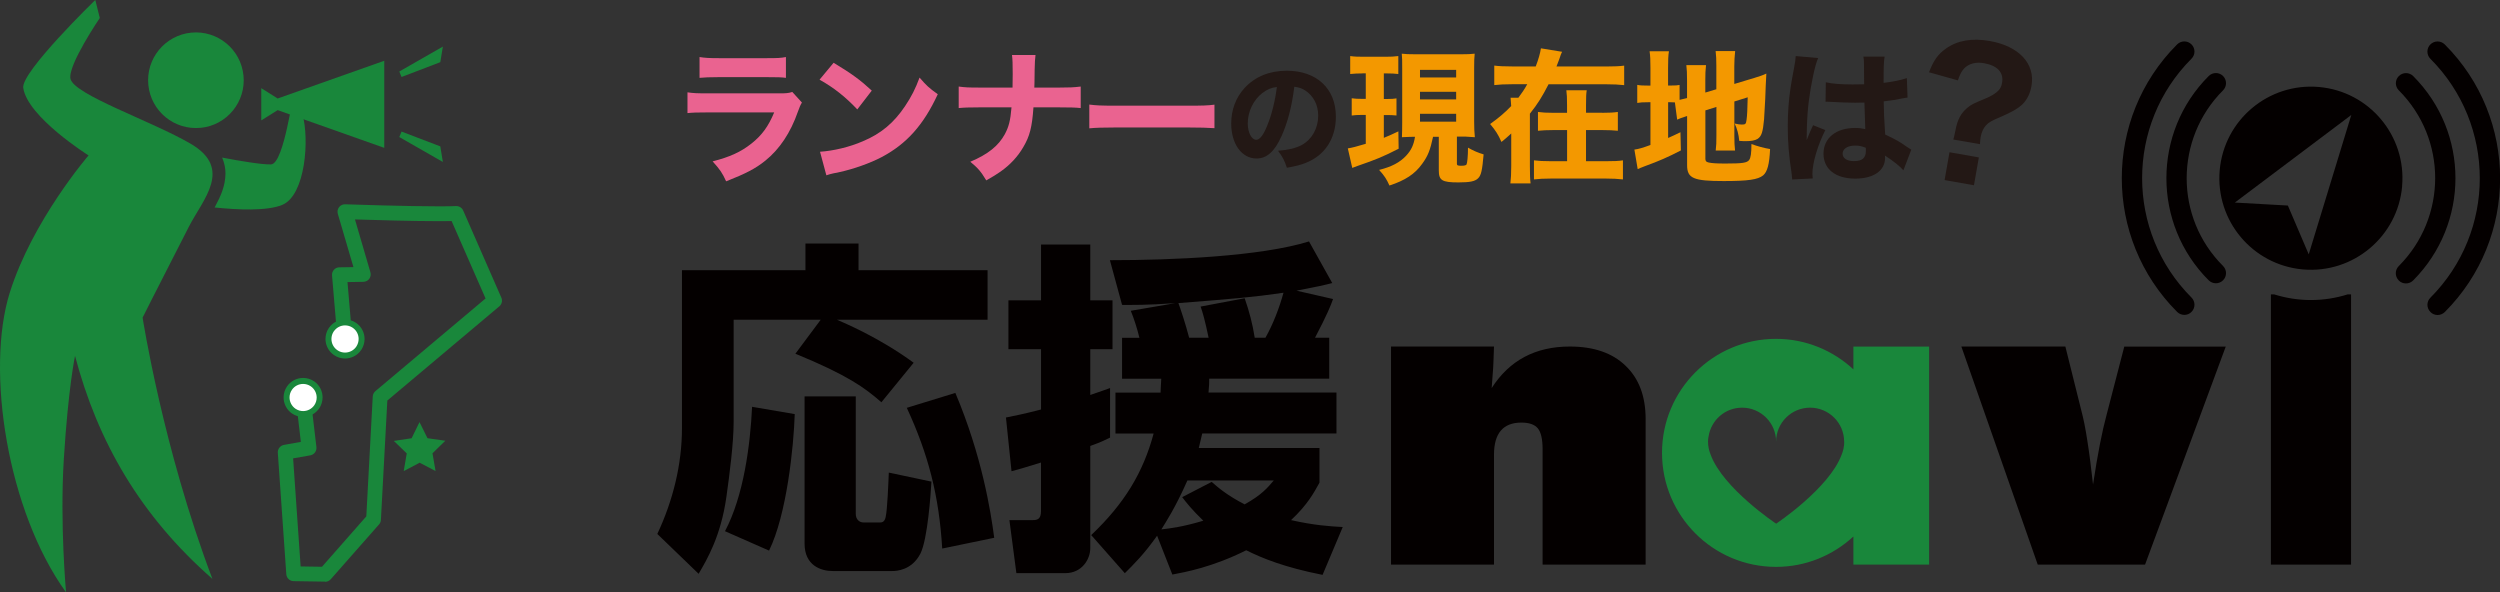 <?xml version="1.0" encoding="UTF-8"?>
<svg id="_レイヤー_2" data-name="レイヤー 2" xmlns="http://www.w3.org/2000/svg" viewBox="0 0 462.45 109.58">
  <rect x="0" y="0" width="462.45" height="109.58" fill="#333333" stroke="none"/>
  <defs>
    <style>
      .cls-1 {
        fill: #231815;
      }

      .cls-1, .cls-2, .cls-3, .cls-4, .cls-5, .cls-6 {
        stroke-width: 0px;
      }

      .cls-2 {
        fill: #040000;
      }

      .cls-3 {
        fill: #f39800;
      }

      .cls-4 {
        fill: #fff;
      }

      .cls-5 {
        fill: #ea6390;
      }

      .cls-6 {
        fill: #19873b;
      }
    </style>
  </defs>
  <g id="_レイヤー_1-2" data-name="レイヤー 1">
    <g>
      <g>
        <path class="cls-6" d="m60.16,107.59l-5.85-.09c-.71,0-1.3-.57-1.35-1.28h0l-1.57-22.47c-.05-.7.44-1.32,1.13-1.45h0l3.13-.56-.94-8.06c-.09-.75.45-1.44,1.2-1.52h0c.75-.09,1.44.45,1.52,1.21h0l1.1,9.34c.08.72-.41,1.39-1.13,1.52h0l-3.18.56,1.39,19.99,3.95.06,8.2-9.32,1.19-22.19c.02-.38.2-.73.48-.97h0l20.39-17.15-6.28-14.32c-.65.01-1.4.02-2.23.02h0c-4.8,0-12.11-.21-15.65-.32h0l2.86,9.78c.12.41.04.85-.21,1.2h0c-.25.34-.66.55-1.08.56h0l-2.95.05.89,10.44c.07.75-.5,1.42-1.25,1.48h0c-.76.07-1.42-.5-1.49-1.25h0l-1.01-11.91c-.03-.38.09-.75.35-1.04h0c.25-.28.61-.44.99-.45h0l2.62-.04-2.89-9.86c-.12-.43-.04-.88.23-1.23h0c.27-.35.69-.55,1.13-.53h0c1.39.05,11.47.38,17.45.38h0c1.24,0,2.3-.02,3.06-.05h0c.57-.02,1.09.3,1.32.82h0l7.06,16.12c.25.56.09,1.21-.37,1.6h0l-20.72,17.43-1.19,22.08c-.01.31-.13.6-.34.83h0l-8.94,10.15c-.27.3-.64.47-1.03.47h-.02Z"/>
        <g>
          <path class="cls-4" d="m66.34,64.44c-.96,1.39-2.86,1.75-4.26.79-1.4-.96-1.75-2.86-.79-4.26.96-1.4,2.86-1.75,4.26-.79,1.39.96,1.75,2.86.79,4.26Z"/>
          <path class="cls-6" d="m61.78,65.68c-1.02-.7-1.57-1.83-1.57-2.98h0c0-.7.2-1.42.63-2.04h0c.7-1.02,1.83-1.57,2.98-1.57h0c.7,0,1.42.21,2.05.64h0c1.02.7,1.57,1.83,1.57,2.98h0c0,.7-.21,1.42-.63,2.04h0l-.46-.31.45.31c-.7,1.02-1.83,1.57-2.98,1.57h0c-.7,0-1.42-.21-2.04-.64h0Zm-.03-4.4c-.3.44-.44.93-.44,1.42h0c0,.8.38,1.59,1.1,2.08h0c.43.3.92.44,1.41.44h0c.8,0,1.59-.38,2.08-1.09h0c.3-.45.44-.94.44-1.43h0c0-.8-.38-1.58-1.09-2.07h0c-.44-.3-.93-.44-1.42-.44h0c-.8,0-1.58.38-2.07,1.09h0Z"/>
        </g>
        <g>
          <path class="cls-4" d="m58.6,75.26c-.96,1.39-2.86,1.75-4.26.79-1.4-.95-1.75-2.86-.79-4.25.96-1.4,2.86-1.75,4.26-.8,1.39.96,1.75,2.87.79,4.26Z"/>
          <path class="cls-6" d="m54.03,76.5c-1.02-.7-1.57-1.83-1.57-2.98h0c0-.7.2-1.42.63-2.04h0c.7-1.02,1.83-1.57,2.98-1.57h0c.7,0,1.42.2,2.04.63h0c1.02.7,1.56,1.83,1.56,2.98h0c0,.71-.21,1.42-.63,2.04h0l-.46-.31.45.31c-.7,1.01-1.83,1.56-2.98,1.56h0c-.71,0-1.42-.21-2.04-.64h0Zm-.03-4.39c-.3.43-.44.92-.44,1.41h0c0,.8.38,1.59,1.09,2.08h0c.44.3.93.44,1.42.44h0c.8,0,1.58-.38,2.07-1.08h0c.3-.44.44-.93.44-1.42h0c0-.8-.38-1.59-1.09-2.08h0c-.44-.3-.93-.44-1.42-.44h0c-.8,0-1.59.38-2.08,1.1h0Z"/>
        </g>
        <polygon class="cls-6" points="77.6 78.08 79.08 81.06 82.37 81.53 80 83.85 80.57 87.13 77.62 85.59 74.68 87.15 75.24 83.87 72.85 81.56 76.14 81.07 77.6 78.08"/>
      </g>
      <g>
        <polygon class="cls-6" points="71.08 27.35 51.36 20.37 48.33 22.27 48.33 16.31 51.36 18.22 71.08 11.24 71.08 27.35"/>
        <path class="cls-6" d="m55.96,21.25h-2.08c.38-5.72-1.21,9.1-3.75,9.16-1.69.05-5.68-.62-9.04-1.26.42.97.63,1.99.62,2.96-.02,2.34-.95,4.29-1.9,6.07-.04.07-.08.13-.12.2,4.26.44,9.72.69,12.52-.48,4.34-1.81,5.03-12.28,3.75-16.67Z"/>
        <path class="cls-6" d="m13.88,65.83c4.17,15.83,12.08,29.58,25.41,41.25-9.17-24.16-12.91-48.33-12.91-48.33,0,0,2.08-4.17,8.54-16.78,2.62-5.12,8.23-10.77.35-15.38-7.14-4.17-21.56-9.05-22.23-12.01-.55-2.47,5.42-11.25,5.42-11.25l-.83-3.34S3.88,13.33,4.3,16.25c.77,5.39,12.08,12.5,12.08,12.5,0,0-10.42,12.08-14.58,25.41-4.49,14.37-.42,40.41,10.42,55.41,0,0-1.16-12.63-.42-24.58.83-13.33,2.08-19.17,2.08-19.17Z"/>
        <path class="cls-6" d="m37.11,23.65c4.86-.48,8.41-4.81,7.93-9.67-.48-4.87-4.81-8.42-9.67-7.94-4.86.49-8.41,4.81-7.93,9.67.48,4.86,4.81,8.41,9.67,7.93Z"/>
        <polygon class="cls-6" points="73.86 13.23 81.92 8.62 81.45 11.5 74.28 14.24 73.86 13.23 73.86 13.23"/>
        <polygon class="cls-6" points="73.86 25.35 81.92 29.96 81.45 27.08 74.28 24.34 73.86 25.35 73.86 25.35"/>
      </g>
    </g>
    <g>
      <path class="cls-2" d="m304.41,104.44h-19.06v-21.35c0-1.84-.29-3.12-.87-3.84-.59-.72-1.6-1.08-3.05-1.08-3.38,0-5.07,1.98-5.07,5.93v20.34h-19.05v-40.34h19.05c-.04,1-.07,1.92-.1,2.76-.03.85-.07,1.63-.14,2.35l-.19,2.58c3.27-5.12,8.09-7.69,14.45-7.69,4.43,0,7.86,1.18,10.31,3.55,2.48,2.36,3.72,5.65,3.72,9.87v26.92Z"/>
      <path class="cls-2" d="m396.79,104.44h-19.85l-14.13-40.34h19.24l2.94,11.79c.41,1.52.79,3.4,1.13,5.66.36,2.25.7,4.95,1.05,8.08.43-2.86.86-5.35,1.27-7.46.41-2.12.83-3.93,1.24-5.45l3.27-12.61h18.77l-14.93,40.34Z"/>
      <path class="cls-2" d="m444.35,34.44c-.82,9.31-9.03,16.21-18.35,15.4-9.33-.82-16.21-9.03-15.4-18.35.82-9.32,9.03-16.21,18.35-15.4,9.31.81,16.21,9.03,15.39,18.35Zm-9.41-13.17l-21.54,16.2,9.81.55,3.86,9.03,7.87-25.77Z"/>
      <path class="cls-2" d="m449.58,57.71c-.74-.73-.74-1.92,0-2.65h0c6.08-6.1,9.13-14.08,9.13-22.08h0c0-8.01-3.05-16.01-9.14-22.11h0c-.73-.73-.73-1.92,0-2.65h0c.73-.73,1.92-.74,2.66,0h0c6.83,6.82,10.24,15.8,10.24,24.76h0c0,8.95-3.41,17.91-10.23,24.74h0c-.37.36-.85.55-1.33.55h0c-.48,0-.96-.18-1.32-.55h0Z"/>
      <path class="cls-2" d="m402.73,57.7c-6.82-6.82-10.25-15.79-10.24-24.75h0c0-8.95,3.41-17.92,10.24-24.74h0c.74-.73,1.92-.73,2.65,0h0c.74.73.74,1.92,0,2.65h0c-6.08,6.09-9.13,14.08-9.13,22.09h0c0,8.01,3.05,16,9.13,22.09h0c.74.74.74,1.92,0,2.66h0c-.36.37-.84.55-1.32.55h0c-.48,0-.96-.19-1.33-.55h0Z"/>
      <path class="cls-2" d="m408.57,51.86c-5.22-5.21-7.83-12.06-7.83-18.9h0c0-6.84,2.61-13.69,7.83-18.9h0c.74-.73,1.92-.73,2.65,0h0c.73.73.73,1.92,0,2.65h0c-4.49,4.49-6.72,10.36-6.73,16.25h0c0,5.89,2.24,11.76,6.73,16.24h0c.74.74.73,1.92,0,2.65h0c-.37.37-.85.55-1.33.55h0c-.48,0-.96-.19-1.33-.55h0Z"/>
      <path class="cls-2" d="m443.72,51.87c-.73-.73-.73-1.92,0-2.65h0c4.49-4.5,6.73-10.38,6.74-16.27h0c0-5.88-2.24-11.74-6.72-16.23h0c-.74-.73-.74-1.92,0-2.65h0c.73-.73,1.91-.73,2.65,0h0c5.21,5.21,7.82,12.06,7.82,18.89h0c0,6.83-2.62,13.69-7.83,18.92h0c-.37.37-.85.55-1.33.55h0c-.48,0-.96-.18-1.33-.55h0Z"/>
      <path class="cls-2" d="m420.69,54.46h-.62v49.98h14.83v-49.98h-.64c-2.14.67-4.42,1.04-6.78,1.04s-4.64-.37-6.79-1.04Z"/>
      <g>
        <path class="cls-2" d="m151.82,59.15h-16.11v18.85c0,3.97-.77,9.87-1.35,13.97-1.03,7.25-3.59,11.54-5.13,14.17l-7.64-7.37c2.89-6.16,4.56-12.83,4.56-19.62v-29.17h22.84v-4.93h9.82v4.93h23.87v9.17h-27.85c1.16.51,7.7,3.21,14.18,7.95l-5.97,7.31c-3.08-2.69-6.22-5-15.91-8.98l4.68-6.28Zm-4.81,17.44c-.19,6.02-1.47,18.59-4.75,25.26l-8.15-3.59c3.47-6.54,4.68-16.02,5.01-23.01l7.89,1.35Zm1.8-3.27h9.49v21.73c0,1.02.64,1.6,1.48,1.6h2.89c.39,0,.96,0,1.16-1.02.32-1.35.51-6.54.58-8.21l7.89,1.67c-.13,2.24-.71,10.71-2.05,13.33-1.6,3.08-4.42,3.21-5.19,3.21h-11.04c-2.18,0-5.19-1.03-5.19-5.07v-27.25Zm27.91-.64c4.88,11.54,6.55,21.86,7.19,26.8l-9.62,1.99c-.58-9.75-2.57-17.44-6.55-26.03l8.98-2.76Z"/>
        <path class="cls-2" d="m186.09,77.23c1.6-.33,3.27-.64,6.48-1.48v-11.15h-6.03v-9.04h6.03v-10.32h9.11v10.32h4.11v9.04h-4.11v8.46c2.12-.71,2.57-.9,3.66-1.28v9.17c-.83.38-1.47.77-3.66,1.54v18.91c0,2.05-1.54,4.62-4.62,4.62h-9.05l-1.29-9.81h4.3c.9,0,1.54-.19,1.54-1.67v-8.98c-3.47,1.09-4.23,1.28-5.45,1.61l-1.03-9.94Zm60.5-21.93c-.39,1.15-1.09,2.88-3.34,7.18h2.63v7.57h-22.2c0,.83,0,1.09-.13,2.56h23.67v7.57h-24.83c-.45,1.86-.51,2.18-.64,2.69h22.33v6.41c-1.03,1.86-2.18,4.04-5.26,6.93,4.23.96,7.25,1.16,9.56,1.28l-3.73,8.85c-7.12-1.41-11.16-3.08-14.12-4.55-6.29,3.14-11.29,4.04-13.67,4.49l-2.82-7.18c-2.5,3.53-4.36,5.32-5.97,6.93l-6.22-7.05c6.16-5.84,9.62-11.6,11.55-18.79h-7.06v-7.57h8.34c.06-1.02.06-1.6.13-2.56h-7.25v-7.57h3.21c-.38-1.6-1.03-3.65-1.6-5l8.21-1.41c-5.52.38-7.7.32-9.82.32l-2.25-8.27c11.74,0,27.85-.7,36.83-3.47l4.3,7.7c-1.54.39-2.57.64-6.61,1.41l6.74,1.54Zm-26.95,33.59c-2.24,5.06-3.98,7.69-4.81,9.04,1.6-.19,3.91-.45,7.76-1.61-2.12-2.05-3.08-3.27-3.91-4.36l5.46-2.82c1.22,1.09,2.89,2.5,6.09,4.16,3.21-1.79,4.23-3.07,5.39-4.42h-15.98Zm14.44-26.41c1.41-2.5,2.57-5.51,3.34-8.33-5.77.84-8.92,1.09-19.44,1.92.32.83,1.35,3.91,1.99,6.41h3.6c-.64-3.08-1.09-4.68-1.48-5.77l8.15-1.54c.83,2.37,1.48,4.81,1.86,7.31h1.99Z"/>
      </g>
      <path class="cls-6" d="m356.85,64.12v40.32h-14.01v-5.2c-3.77,3.48-8.78,5.62-14.31,5.62-11.64,0-21.09-9.44-21.09-21.09s9.45-21.09,21.09-21.09c5.53,0,10.54,2.16,14.31,5.64v-4.21h14.01Zm-15.72,17.58c0-3.47-2.82-6.29-6.3-6.29s-6.28,2.81-6.29,6.28c0,0,0,0,0,0,0,0,0,0,0,0,0-3.47-2.82-6.28-6.29-6.28-3.15,0-5.73,2.31-6.2,5.32-.07.29-.1.6-.1.97,0,.86.18,1.67.49,2.42,2.28,6.21,12.11,12.75,12.11,12.75,0,0,9.82-6.54,12.11-12.75.31-.74.49-1.56.49-2.42Z"/>
    </g>
    <path class="cls-5" d="m127.17,17.08c1.14.16,1.65.19,4.01.19h12.8c1.54,0,1.81-.03,2.58-.26l1.78,1.96c-.29.48-.4.74-.74,1.67-1.35,3.9-3.4,6.96-6.03,9.08-1.81,1.46-3.61,2.39-7.25,3.82-.72-1.57-1.09-2.12-2.5-3.69,3.21-.82,5.23-1.75,7.19-3.3,1.94-1.54,3.13-3.18,4.2-5.76h-12.08c-2.18,0-2.97.03-3.96.13v-3.85Zm2.23-6.53c.96.16,1.83.21,3.66.21h8.71c2.15,0,2.65-.03,3.61-.21v3.85c-.9-.11-1.3-.13-3.56-.13h-8.84c-1.7,0-2.76.05-3.58.13v-3.85Z"/>
    <path class="cls-5" d="m154.2,11.61c3.42,2.07,4.94,3.19,7.06,5.15l-2.68,3.48c-2.2-2.34-4.43-4.09-6.98-5.5l2.6-3.13Zm-2.5,16.46c2.44-.16,5.47-.87,7.91-1.94,3.37-1.41,5.73-3.4,7.81-6.5,1.19-1.78,1.91-3.21,2.68-5.28,1.25,1.46,1.73,1.91,3.37,3.08-2.63,5.68-5.76,9.19-10.38,11.63-2.12,1.12-5.18,2.2-7.73,2.76q-.66.13-1.17.24c-.61.13-.77.19-1.33.37l-1.17-4.35Z"/>
    <path class="cls-5" d="m195.98,16.2c1.86,0,2.55-.03,3.93-.19v3.98c-.98-.11-2.07-.13-3.88-.13h-4.86c-.26,3.69-.69,5.34-1.88,7.35-1.01,1.75-2.44,3.29-4.22,4.54-.77.53-1.35.9-2.63,1.62-1.01-1.67-1.49-2.23-2.95-3.45,3.27-1.38,5.18-2.92,6.37-5.07.74-1.38,1.04-2.49,1.25-4.99h-6c-1.7,0-2.79.03-3.77.13v-3.98c1.22.16,1.73.19,3.85.19h6.11c.03-1.41.03-2.26.03-2.55,0-1.88-.03-2.65-.13-3.48h4.35q-.13.9-.16,2.71c-.03.95-.03,1.73-.03,2.36q-.03.66-.03.96h4.65Z"/>
    <path class="cls-5" d="m201.49,19.34c1.19.16,2.15.21,4.86.21h13.44c2.68,0,3.64-.03,4.86-.19v4.35c-1.06-.08-2.81-.13-4.88-.13h-13.41c-2.31,0-3.82.05-4.86.16v-4.41Z"/>
    <path class="cls-1" d="m237.04,25.2c-1.24,2.81-2.7,4.12-4.6,4.12-2.74,0-4.69-2.68-4.69-6.48,0-2.52.86-4.82,2.48-6.57,1.9-2.08,4.62-3.19,7.78-3.19,5.56,0,9.1,3.32,9.1,8.5,0,4.02-2.01,7.15-5.55,8.54-1.06.42-1.95.64-3.51.91-.47-1.39-.78-1.99-1.64-3.14,1.97-.15,3.34-.51,4.38-1.06,1.9-1.04,3.05-3.1,3.05-5.44,0-1.97-.86-3.63-2.36-4.63-.65-.42-1.18-.6-2.06-.71-.45,3.65-1.22,6.59-2.37,9.16Zm-3.51-8.01c-1.68,1.3-2.72,3.45-2.72,5.66,0,1.66.71,3.01,1.57,3.01.64,0,1.33-.86,2.04-2.65.82-1.97,1.5-4.76,1.77-7.12-1.06.13-1.79.44-2.65,1.11Z"/>
    <path class="cls-3" d="m252.05,13.58c-.93,0-1.44.03-2.29.11v-3.32c.77.11,1.44.13,2.47.13h4.01c1.01,0,1.67-.03,2.42-.13v3.32c-.72-.08-1.22-.11-2.15-.11h-.53v4.73h.67c.79,0,1.12-.03,1.67-.11v3.16c-.58-.05-1.12-.08-1.67-.08h-.67v4.22c1.01-.43,1.41-.58,2.69-1.2l.05,3.21c-2.84,1.46-4.22,2.02-7.59,3.18-.32.13-.67.24-.99.37l-.82-3.61c.74-.11,1.65-.35,3.32-.85v-5.34h-.77c-.72,0-1.28.03-1.83.11v-3.19c.61.08,1.06.11,1.91.11h.69v-4.73h-.58Zm13.04,11.71c-.53,2.47-.93,3.53-2.02,5.02-1.35,1.89-3.13,3.05-6.05,4.01-.51-1.14-.9-1.78-1.91-2.89,2.33-.58,3.87-1.4,5.02-2.65.93-1.01,1.38-1.97,1.62-3.48q-.85,0-2.42.08c.03-.88.05-1.67.05-2.68v-10.09c0-1.43,0-1.91-.08-2.68.69.08,1.25.11,2.6.11h8.34c1.22,0,1.83-.03,2.55-.11-.08.72-.1,1.38-.1,2.68v9.85c0,1.14.03,1.94.13,2.92-.11,0-.67-.03-1.7-.11h-1.62v4.99c0,.32.13.4.77.4s.9-.08,1.01-.24c.13-.21.27-1.51.27-3.11.98.56,1.83.93,2.89,1.25-.26,2.97-.45,3.85-1.01,4.41-.58.58-1.51.77-3.67.77-3,0-3.61-.37-3.61-2.2v-6.24h-1.06Zm-2.42-10.96h6.69v-1.41h-6.69v1.41Zm0,4.06h6.69v-1.41h-6.69v1.41Zm0,4.12h6.69v-1.46h-6.69v1.46Z"/>
    <path class="cls-3" d="m297.12,12.3c1.46,0,2.54-.05,3.32-.16v3.61c-.96-.11-1.96-.16-3.32-.16h-10.67c-1.17,2.28-1.99,3.61-3.45,5.44v9.69c0,1.51.03,2.44.13,3.21h-3.74c.1-.9.16-1.75.16-3.21v-6.03c-.8.72-1.01.93-1.81,1.57-.58-1.33-1.09-2.13-2.1-3.32,1.57-1.12,2.76-2.12,3.9-3.32q-.06-1.11-.11-1.54h1.44c.64-.85,1.14-1.59,1.64-2.5h-2.81c-1.33,0-2.39.05-3.29.16v-3.61c.77.11,1.86.16,3.29.16h4.38c.53-1.38.82-2.44.96-3.35l3.92.64c-.19.32-.21.45-.53,1.38-.19.5-.32.82-.51,1.33h9.19Zm-.8,8.57c1.38,0,2.15-.05,2.95-.16v3.48c-.8-.08-1.7-.13-2.97-.13h-2.92v5.76h3.75c1.46,0,2.26-.03,3.08-.16v3.53c-1.04-.11-1.83-.16-3.11-.16h-10.25c-1.33,0-2.15.05-3.1.16v-3.53c.87.11,1.7.16,3.08.16h3.05v-5.76h-2.42c-1.27,0-2.17.05-2.97.13v-3.48c.8.11,1.57.16,2.94.16h2.44v-1.43c0-1.33-.03-1.99-.13-2.74h3.77c-.1.61-.13,1.28-.13,2.81v1.35h2.94Z"/>
    <path class="cls-3" d="m309.82,18.94c-.35-.03-.45-.03-.85-.03h-.4v6.61c.8-.35,1.14-.51,2.28-1.06l.08,3.37c-2.49,1.28-4.01,1.94-6.61,2.89-.77.29-1.01.4-1.38.56l-.61-3.61c.77-.1,1.43-.29,2.97-.85v-7.91h-.45c-.96,0-1.44.03-1.99.13v-3.34c.56.11,1.04.13,1.99.13h.45v-3.24c0-1.49-.03-2.23-.16-3.11h3.58c-.13.85-.16,1.59-.16,3.13v3.21h.53c.88,0,1.22-.03,1.6-.11v2.76c.64-.16.79-.19,1.38-.34v-3.21c0-1.36-.03-2.02-.13-2.87h3.64c-.11.96-.13,1.59-.13,2.73v2.34l2.04-.61v-4.3c0-1.33-.03-1.83-.13-2.76h3.61c-.1.96-.16,1.8-.16,2.84v3.24l3.72-1.12c1.09-.35,1.46-.45,2.21-.8-.06.9-.06,1.03-.11,2.15-.03.61-.03.77-.1,2.6-.11,2.12-.19,3.35-.21,3.69-.22,2.42-.48,3.16-1.2,3.64-.48.29-1.17.42-2.17.42-.35,0-.58,0-1.22-.05-.13-1.28-.37-2.15-.85-3.21.56.13.98.19,1.3.19.69,0,.8-.08.9-.9.11-.74.16-1.94.21-4.14l-2.47.77v6.37c0,1.17.03,1.81.13,2.71h-3.58c.11-.93.13-1.46.13-2.81v-5.26l-2.04.64v8.92c0,.45.13.61.61.72.58.13,1.46.19,3.08.19,3.21,0,4.01-.13,4.41-.66.29-.4.42-1.25.42-2.95,1.14.42,2.31.74,3.45.93-.13,2.81-.5,4.22-1.3,4.88-.96.77-2.74,1.04-7.28,1.04-5.58,0-6.77-.5-6.77-2.92v-9.11c-.16.06-.26.08-.35.11-.63.21-.98.32-1.49.56l-.42-3.19Z"/>
    <path class="cls-1" d="m336.33,10.73c-.56,1.12-1.35,4.89-1.75,8.07-.21,1.73-.32,3.58-.35,5.13,0,.53-.03,1.57-.03,1.99.58-1.43.77-1.91,1.19-2.76l2.26.9c-1.41,2.79-2.39,6.08-2.39,8.1,0,.11.03.37.06.85l-3.8.19c-.03-.34-.03-.5-.1-1.06-.53-3.53-.72-5.87-.72-8.71,0-2.5.16-4.86.51-7.14q.1-.8.64-3.66c.21-1.09.29-1.67.32-2.26l4.17.37Zm1.41,4.49c1.17.27,2.79.4,4.97.4.74,0,1.22,0,2.12-.03q0-1.96-.03-3.74c0-.5-.03-1.06-.11-1.38h3.93c-.16.88-.19,1.97-.19,4.86,1.75-.21,3.19-.51,4.3-.88l.13,3.61c-.32.03-.37.03-1.04.16-.93.21-1.96.37-3.37.53.03,2.15.05,2.73.27,6.13,1.96.93,2.73,1.36,4.06,2.31.4.26.48.32.77.5l-1.46,3.82c-.61-.74-1.89-1.75-3.42-2.74.03.24.03.29.03.45,0,2.34-2.12,3.82-5.5,3.82-3.66,0-5.89-1.75-5.89-4.62s2.31-4.75,5.82-4.75c.72,0,1.17.05,1.91.21-.03-.9-.08-2.1-.16-4.91-.77.03-1.22.03-1.8.03-.96,0-3.32-.08-4.46-.16q-.42-.03-.77-.03s-.08,0-.16.03l.05-3.64Zm5.44,11.71c-1.41,0-2.33.59-2.33,1.49,0,.85.79,1.38,2.1,1.38,1.54,0,2.2-.58,2.2-1.91,0-.24,0-.56-.03-.56-.77-.29-1.22-.4-1.94-.4Z"/>
    <path class="cls-1" d="m361.33,25.8c.18-.66.19-.72.4-1.73.33-1.84.98-3.11,2.13-4.08.81-.68,1.06-.79,3.5-1.81.8-.32,1.57-.77,2.07-1.21.5-.4.79-.91.91-1.64.34-1.91-.84-3.2-3.35-3.64-1.5-.27-2.84.09-3.68.99-.49.54-.74,1.05-1.14,2.19l-5.34-1.5c.86-2.23,1.63-3.32,3.14-4.39,2.1-1.5,4.83-1.97,8.08-1.4,5.43.96,8.47,4.21,7.73,8.34-.25,1.43-.86,2.64-1.79,3.49-.79.71-1.84,1.31-3.83,2.18-1.77.74-2.32,1.07-2.8,1.6-.49.54-.81,1.24-.98,2.16-.06.35-.09.74-.13,1.32l-4.92-.86Zm4.72,3.32l-.91,5.15-5.43-.96.91-5.15,5.43.96Z"/>
  </g>
</svg>